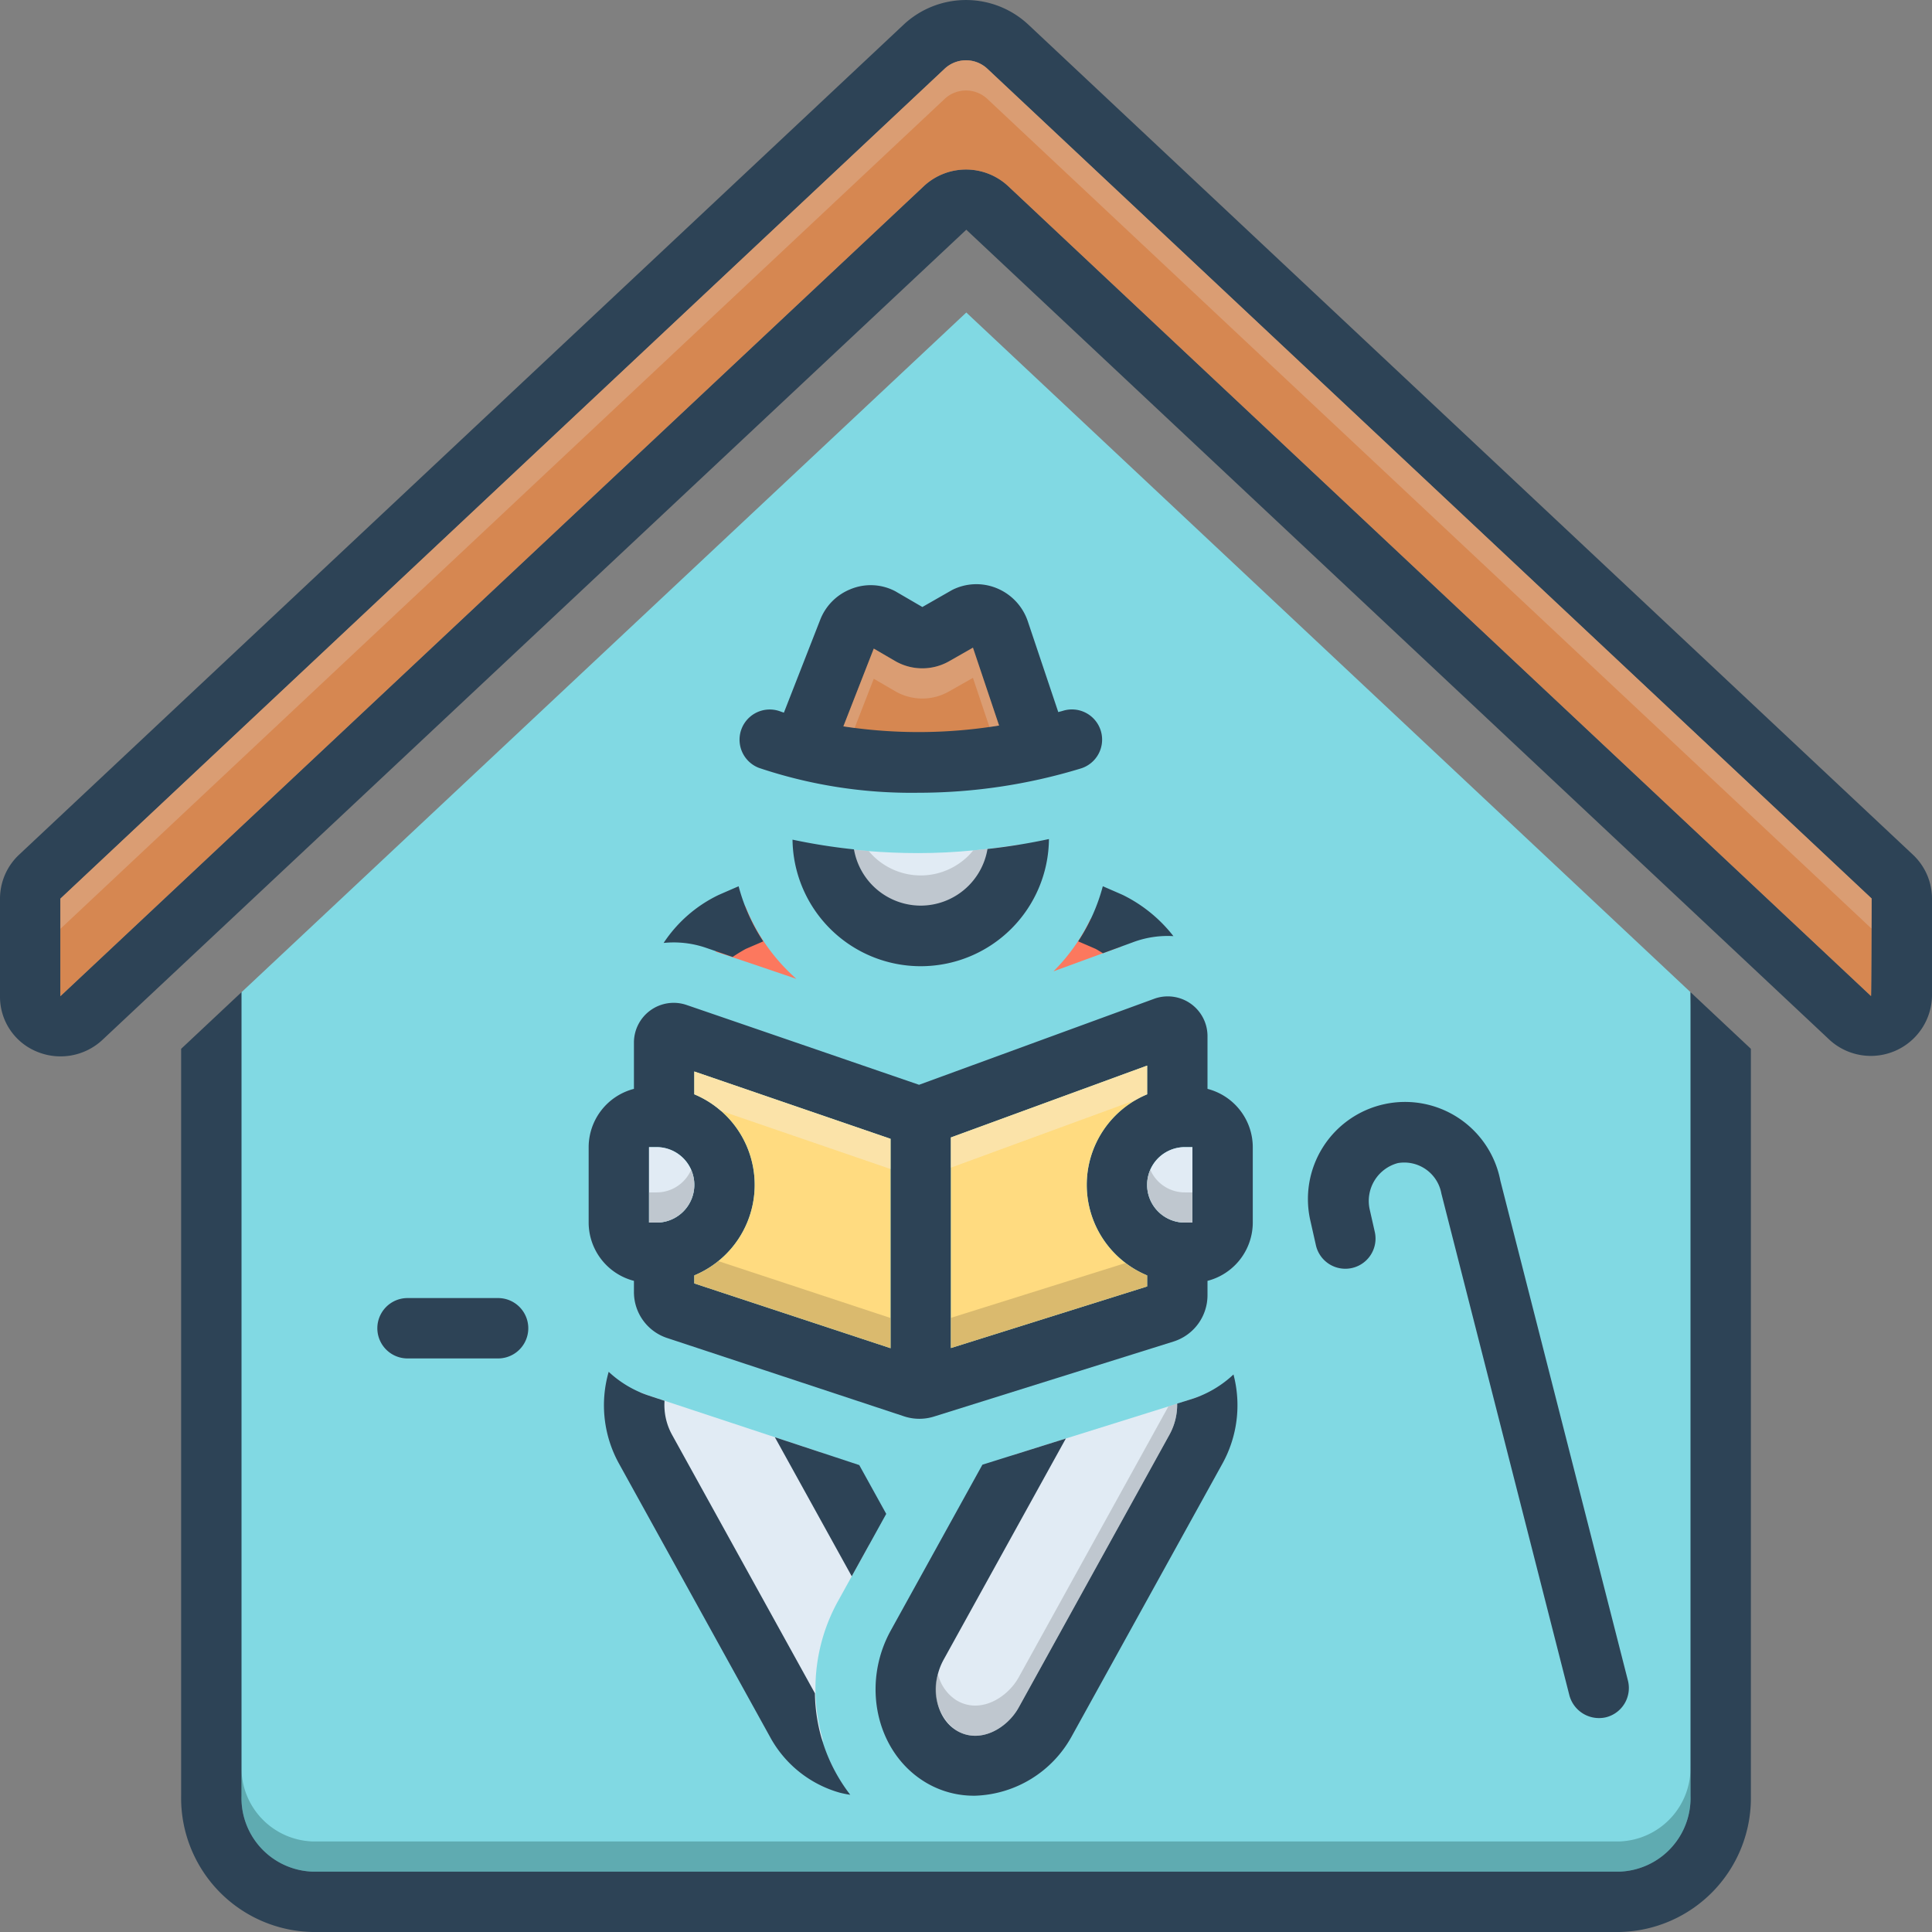 <svg id="Layer_1" viewBox="0 0 128 128" xmlns="http://www.w3.org/2000/svg" data-name="Layer 1"><rect x="0" y="0" width="128" height="128" fill="#808080" stroke="none"/><path d="m64.019 20.705-48.023 45.037-1.871 4.246v50.637l6.375 6.062h88.187l4.875-4.125-1.562-56.829c-12.492-11.723-39.407-36.983-47.981-45.029z" fill="#81d9e3"/><path d="m112 118.969a4.877 4.877 0 0 1 -4.694 5.031h-86.611a4.877 4.877 0 0 1 -4.694-5.031v-53.236l-4 3.754v49.482a8.878 8.878 0 0 0 8.694 9.031h86.611a8.878 8.878 0 0 0 8.694-9.031v-49.482l-4-3.754z" fill="#2d4356"/><path d="m126.74 56.63-58.6-54.99a6.049 6.049 0 0 0 -8.28 0l-58.6 54.99a3.997 3.997 0 0 0 -1.26 2.9v6.47a3.924 3.924 0 0 0 2.41 3.66 4.071 4.071 0 0 0 4.36-.75l57.25-53.69s57.15 53.63 57.21 53.69a4.053 4.053 0 0 0 6.77-2.91v-6.47a3.997 3.997 0 0 0 -1.26-2.9zm-2.78 9.36s-57.19-53.68-57.2-53.69a4.098 4.098 0 0 0 -5.52 0l-57.24 53.7v-6.46l58.59-54.99a2.069 2.069 0 0 1 2.82 0l58.59 54.98s-.02 6.46-.04 6.46z" fill="#2d4356"/><path d="m124 59.53s-.02 6.46-.04 6.46c0 0-57.19-53.68-57.2-53.69a4.098 4.098 0 0 0 -5.52 0l-57.24 53.7v-6.46l58.59-54.99a2.069 2.069 0 0 1 2.82 0z" fill="#d68751"/><g fill="#2d4356"><path d="m92.618 77.056a2.499 2.499 0 0 1 2.876 2.014c.007.035 8.48 33.24 8.484 33.259a2.033 2.033 0 0 0 2.433 1.443 2 2 0 0 0 1.443-2.433s-8.442-33.079-8.449-33.107a6.433 6.433 0 1 0 -12.573 2.713l.354 1.573a2 2 0 0 0 3.902-.879l-.343-1.517a2.595 2.595 0 0 1 1.872-3.066z"/><path d="m33 90a2 2 0 0 0 0-4h-6a2 2 0 0 0 0 4z"/><path d="m80 72.14v-3.53a2.633 2.633 0 0 0 -3.5-2.45l-15.61 5.71s-15.43-5.3-15.44-5.3a2.634 2.634 0 0 0 -3.45 2.47v3.1a4 4 0 0 0 -3 3.86v5a4 4 0 0 0 3 3.86v.74a3.203 3.203 0 0 0 2.21 3.05l15.7 5.19a3.232 3.232 0 0 0 1.97.01l15.87-4.97a3.22 3.22 0 0 0 2.25-3.07v-.95a4 4 0 0 0 3-3.86v-5a4 4 0 0 0 -3-3.86zm-36.5 8.86h-.5v-5h.5a2.5 2.5 0 0 1 0 5zm15.5 8.32-13-4.29v-.53a6.5 6.5 0 0 0 0-12v-1.51l13 4.46zm17-4.09-13 4.08v-13.95l13-4.76v1.9a6.5 6.5 0 0 0 0 12zm3-4.23h-.5a2.5 2.5 0 0 1 0-5h.5z"/></g><path d="m79 76v5h-.5a2.5 2.5 0 0 1 0-5z" fill="#e1ebf4"/><path d="m46 78.5a2.501 2.501 0 0 1 -2.5 2.5h-.5v-5h.5a2.501 2.501 0 0 1 2.5 2.5z" fill="#e1ebf4"/><path d="m59 75.45v13.87l-13-4.29v-.53a6.5 6.5 0 0 0 0-12v-1.51z" fill="#ffdb80"/><path d="m72 78.5a6.502 6.502 0 0 0 4 6v.73l-13 4.08v-13.95l13-4.76v1.9a6.502 6.502 0 0 0 -4 6z" fill="#ffdb80"/><path d="m112 116.97v2a4.881 4.881 0 0 1 -4.69 5.03h-86.62a4.881 4.881 0 0 1 -4.69-5.03v-2a4.881 4.881 0 0 0 4.69 5.03h86.62a4.881 4.881 0 0 0 4.69-5.03z" fill="#0f423c" opacity=".3"/><path d="m124 59.53s0 .88-.01 1.99l-58.58-54.97a2.069 2.069 0 0 0 -2.82 0l-58.59 54.99v-2l58.59-54.99a2.069 2.069 0 0 1 2.82 0z" fill="#e5d0c3" opacity=".3"/><path d="m59 41.312a5.48 5.48 0 0 0 -4.813 4.875c-.719 4.406-.312 4.406 4.313 5s11.125-.564 10.562-2.688-2.781-7.906-3.75-7.874 1.75-.875-1.937.125-4.375.562-4.375.562z" fill="#d68751"/><path d="m67.53 55.95c-.37 2.28-1.57 5.37-5.28 5.59-4.05.24-5.94-3.17-6.74-5.37.64.09 1.33.16 2.05.21v.01c1.02.08 2.11.13 3.27.13 1.22 0 2.44-.06 3.65-.18 1.02-.09 2.04-.22 3.05-.39z" fill="#e1ebf4"/><path d="m67.53 55.95c-.37 2.28-1.57 5.37-5.28 5.59-4.05.24-5.94-3.17-6.74-5.37.64.09 1.33.16 2.05.21v.01a4.479 4.479 0 0 0 6.92-.05c1.02-.09 2.04-.22 3.05-.39z" fill="#9fa5aa" opacity=".5"/><path d="m70.418 47.094c-.103.031-.202.053-.305.083l-2.019-6.015a3.617 3.617 0 0 0 -1.931-2.137 3.55 3.55 0 0 0 -3.091.068l-1.963 1.123-1.793-1.044a3.495 3.495 0 0 0 -3.024-.113 3.579 3.579 0 0 0 -1.953 2.008l-2.404 6.148c-.125-.042-.214-.073-.222-.076a2 2 0 0 0 -1.432 3.735 31.651 31.651 0 0 0 10.552 1.648 36.922 36.922 0 0 0 10.748-1.601 2 2 0 1 0 -1.163-3.827zm-14.543 1.028 2.014-5.151 1.409.821a3.602 3.602 0 0 0 3.593.014l1.569-.897 1.732 5.159a33.019 33.019 0 0 1 -10.317.055z" fill="#2d4356"/><path d="m52.763 64.853a12.596 12.596 0 0 1 -3.384-4.819 5.066 5.066 0 0 0 -1.961 3.019c1.016.328 2.645.877 5.345 1.8z" fill="#fc785e"/><path d="m69.796 64.353 4.492-1.643a9.101 9.101 0 0 0 -2.027-1.842 12.601 12.601 0 0 1 -2.465 3.485z" fill="#fc785e"/><path d="m47.588 59.304a9.072 9.072 0 0 0 -3.621 3.168 6.59 6.59 0 0 1 2.785.315h0l1.789.614a9.831 9.831 0 0 1 .869-.534l1.157-.498a12.437 12.437 0 0 1 -1.632-3.652s-1.296.561-1.347.588z" fill="#2d4356"/><path d="m72.59 62.867c.178.097.326.192.481.287l2.052-.751a6.579 6.579 0 0 1 2.619-.382 9.652 9.652 0 0 0 -3.331-2.717c-.051-.027-1.347-.588-1.347-.588a12.437 12.437 0 0 1 -1.632 3.652z" fill="#2d4356"/><path d="m55.519 106.082 2.07-3.746-2.978-6.035-11.657-3.853c-.188-.061-.365-.142-.545-.217l12.162 23.214a11.98 11.98 0 0 1 .947-9.363z" fill="#e1ebf4"/><path d="m44.028 92.806-1.076-.355a7.197 7.197 0 0 1 -2.625-1.565 7.992 7.992 0 0 0 .691 6.097l9.993 18.081a7.612 7.612 0 0 0 4.625 3.706 6.808 6.808 0 0 0 .696.139 11.23 11.23 0 0 1 -2.341-6.723l-9.471-17.137a4.08 4.08 0 0 1 -.492-2.243z" fill="#2d4356"/><path d="m58.715 100.298-1.787-3.233-5.591-1.846 5.093 9.214z" fill="#2d4356"/><path d="m80.08 93.62-14.37 23.35-5.42-3.8 6.86-16.78 10.26-3.21.58-.18.96-.31a.79.79 0 0 0 .14-.05 4.313 4.313 0 0 0 .5-.19z" fill="#e1ebf4"/><path d="m61.304 118.076a6.196 6.196 0 0 0 3.321.894 7.584 7.584 0 0 0 6.363-3.906l9.993-18.081a7.999 7.999 0 0 0 .74-5.921 7.211 7.211 0 0 1 -2.774 1.63l-.957.3a4.106 4.106 0 0 1 -.509 2.056l-9.993 18.081c-.763 1.381-2.578 2.449-4.115 1.522-1.402-.847-1.792-2.999-.852-4.7l8.094-14.645-5.528 1.734-6.067 10.977c-1.983 3.588-.959 8.1 2.285 10.059z" fill="#2d4356"/><path d="m46 78.5a2.501 2.501 0 0 1 -2.5 2.5h-.5v-2h.5a2.491 2.491 0 0 0 2.29-1.5 2.423 2.423 0 0 1 .21 1z" fill="#9fa5aa" opacity=".5"/><path d="m76 70.6v1.9a6.521 6.521 0 0 0 -.75.37l-12.25 4.49v-2z" fill="#f9edd2" opacity=".5"/><path d="m77.41 93.18.58-.18a4.102 4.102 0 0 1 -.51 2.05l-9.99 18.08c-.77 1.38-2.58 2.45-4.12 1.52a3.356 3.356 0 0 1 -1.23-3.75 2.833 2.833 0 0 0 1.23 1.75c1.54.93 3.35-.14 4.12-1.52z" fill="#9fa5aa" opacity=".5"/><path d="m79 79v2h-.5a2.501 2.501 0 0 1 -2.5-2.5 2.423 2.423 0 0 1 .21-1 2.491 2.491 0 0 0 2.29 1.5z" fill="#9fa5aa" opacity=".5"/><path d="m76 84.5v.73l-13 4.08v-2l11.57-3.63a6.546 6.546 0 0 0 1.43.82z" fill="#ad9359" opacity=".45"/><path d="m59 87.32v2l-13-4.29v-.53a6.385 6.385 0 0 0 1.59-.95z" fill="#ad9359" opacity=".45"/><path d="m59 75.45v2l-11.25-3.86a6.438 6.438 0 0 0 -1.75-1.09v-1.51z" fill="#f9edd2" opacity=".5"/><path d="m66.19 48.07c-.21.03-.43.07-.64.09l-1.09-3.25-1.57.89a3.572 3.572 0 0 1 -3.59-.01l-1.41-.82-1.27 3.26c-.26-.04-.5-.07-.74-.11l2.01-5.15 1.41.82a3.572 3.572 0 0 0 3.59.01l1.57-.89z" fill="#e5d0c3" opacity=".3"/><path d="m61 60a4.498 4.498 0 0 1 -4.422-3.727 39.139 39.139 0 0 1 -4.072-.644 8.495 8.495 0 0 0 16.989-.04 40.513 40.513 0 0 1 -4.071.659 4.497 4.497 0 0 1 -4.424 3.752z" fill="#2d4356"/></svg>